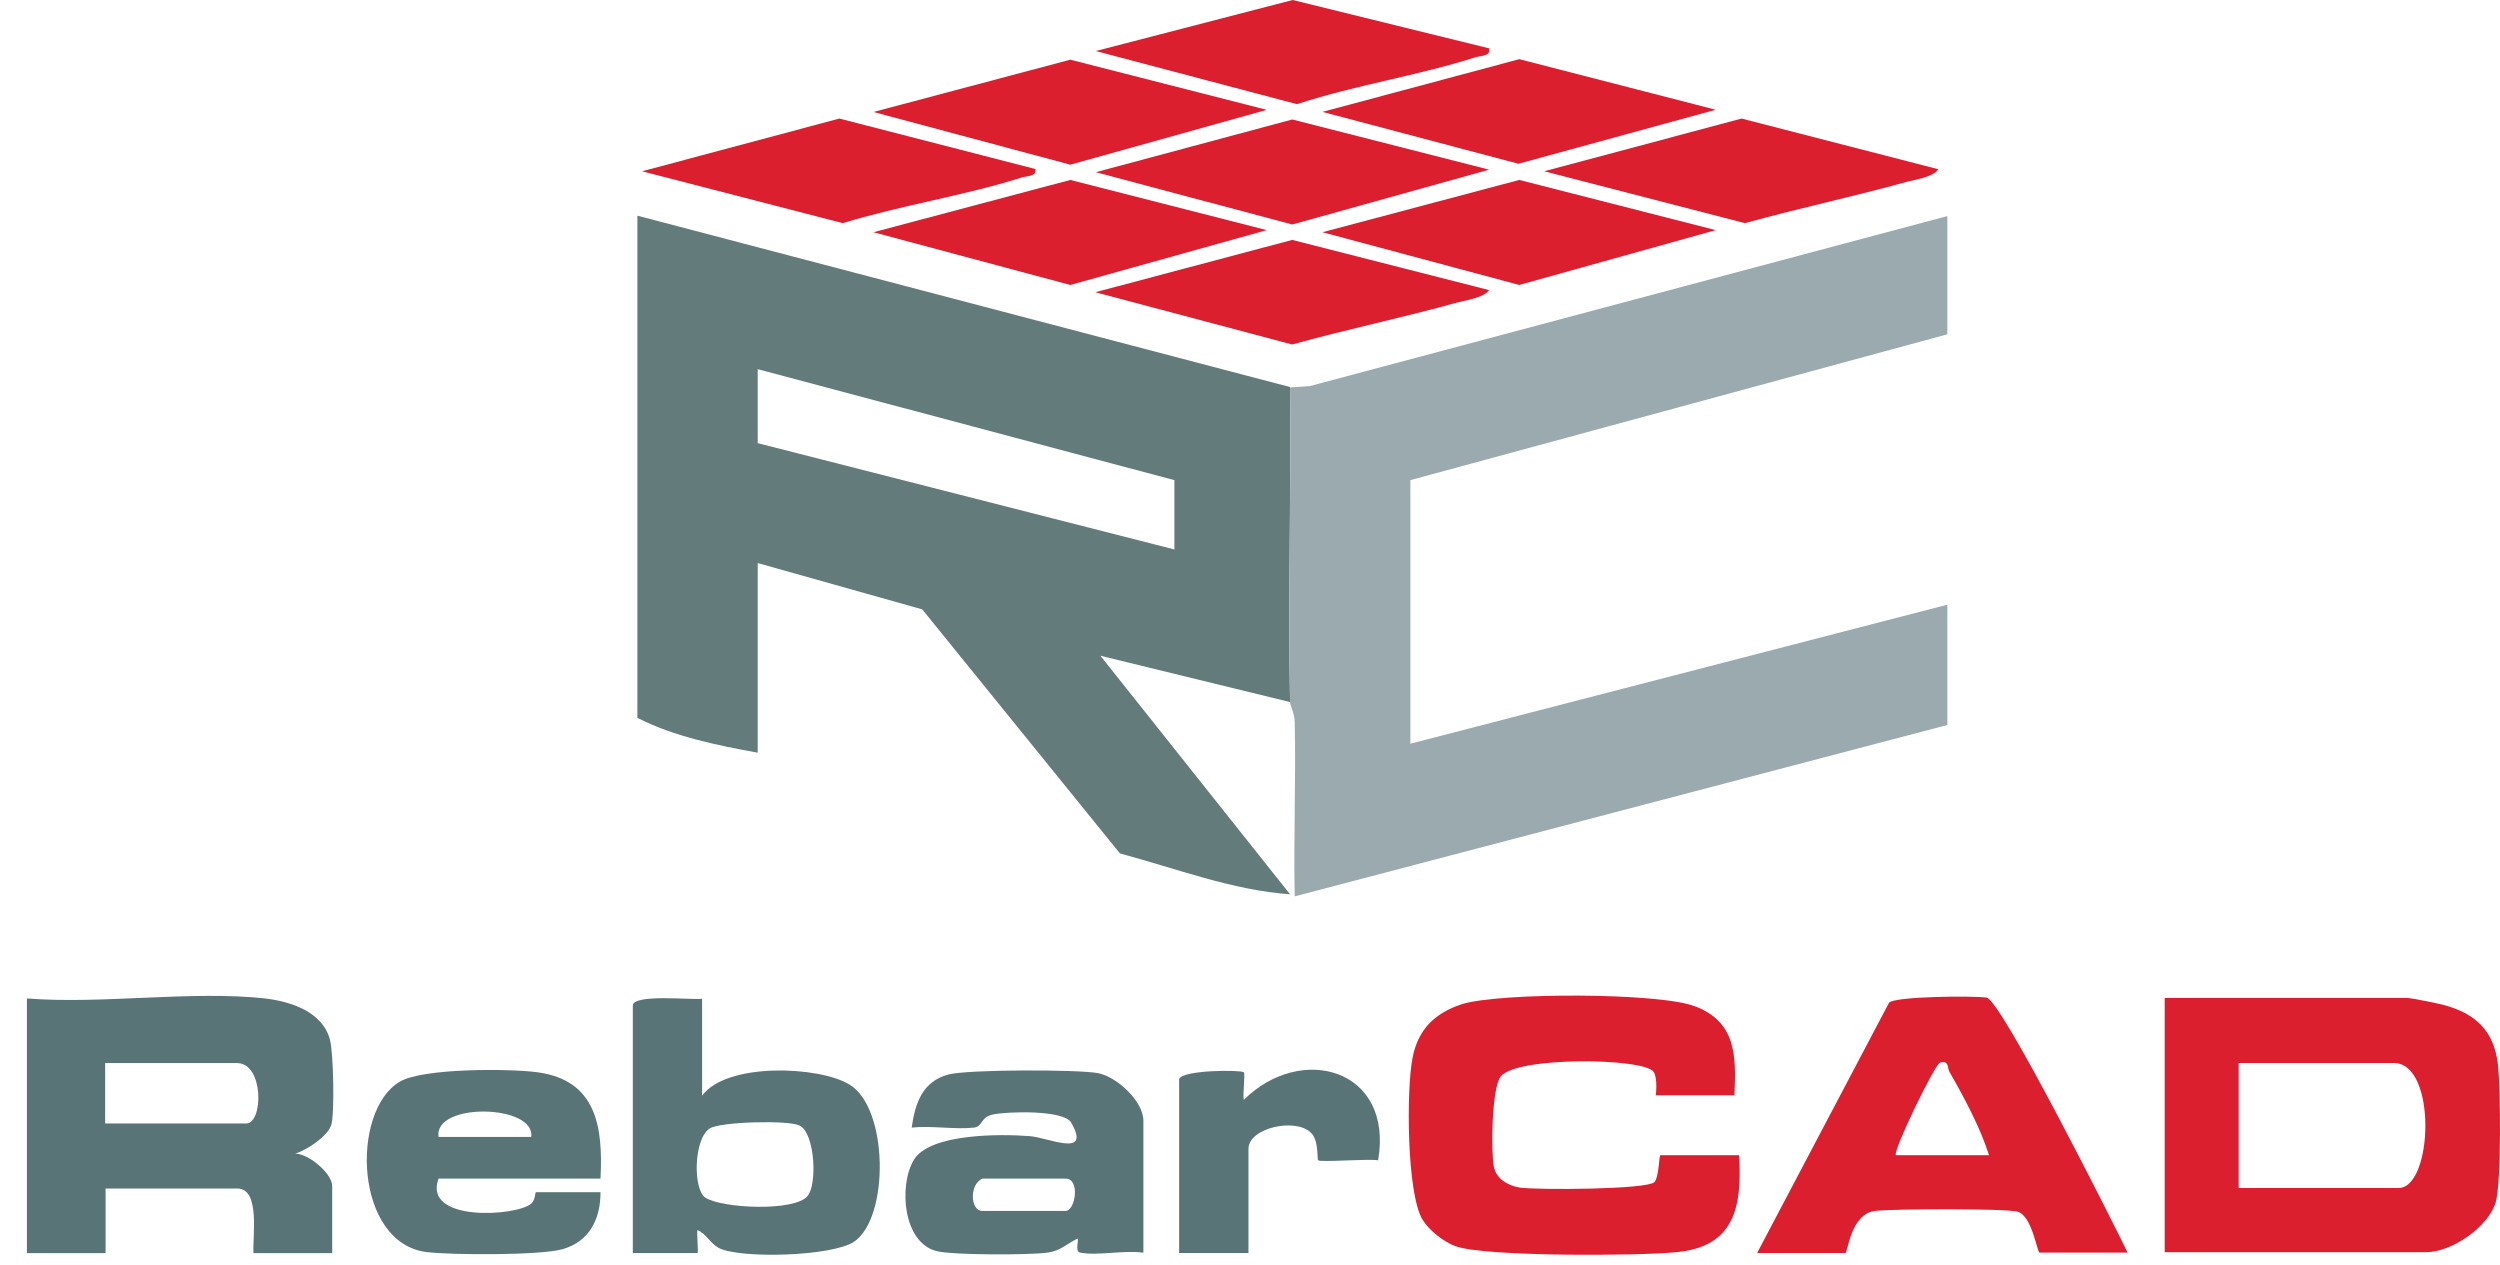 <svg width="81" height="41" viewBox="0 0 81 41" fill="none" xmlns="http://www.w3.org/2000/svg">
<path d="M41.797 12.553C41.838 15.942 41.728 19.359 41.797 22.747L35.653 21.246L41.797 28.974C39.951 28.85 38.091 28.134 36.286 27.651L29.881 19.744L24.55 18.243V24.387C23.255 24.152 21.822 23.863 20.651 23.257V6.988L41.797 12.54V12.553ZM38.05 15.557L24.55 11.961V14.358L38.05 17.802V15.557Z" fill="#647B7C"/>
<path d="M41.798 12.553L42.431 12.511L63.094 7.001V10.831L45.696 15.556V24.096L63.094 19.592V23.49L41.949 29.042C41.908 27.168 41.991 25.281 41.949 23.407C41.949 23.118 41.798 22.856 41.798 22.746C41.729 19.358 41.839 15.941 41.798 12.553Z" fill="#9AAAAE"/>
<path d="M70.136 40.584V32.333H78.015C78.084 32.333 79.007 32.512 79.145 32.553C80.206 32.829 80.812 33.394 80.936 34.51C81.018 35.322 81.046 38.229 80.867 38.931C80.646 39.744 79.434 40.571 78.608 40.571H70.136V40.584ZM72.533 38.491H77.712C78.828 38.491 78.966 34.441 77.561 34.441H72.533V38.491Z" fill="#DB1F2E"/>
<path d="M8.586 32.35C9.413 32.447 10.46 32.777 10.694 33.7C10.804 34.141 10.845 36.056 10.735 36.441C10.625 36.813 9.936 37.268 9.564 37.378C10.005 37.378 10.763 38.026 10.763 38.425V40.602H8.214C8.173 40.106 8.449 38.508 7.691 38.508H3.421V40.602H0.872V32.35C3.324 32.543 6.189 32.088 8.6 32.35H8.586ZM3.407 36.4H7.98C8.531 36.4 8.559 34.444 7.677 34.444H3.407V36.4Z" fill="#587476"/>
<path d="M56.197 35.487H53.648C53.648 35.487 53.717 34.95 53.579 34.729C53.276 34.275 49.13 34.22 48.62 34.881C48.331 35.267 48.303 37.278 48.4 37.801C48.482 38.201 48.854 38.407 49.226 38.476C49.763 38.559 53.386 38.545 53.607 38.297C53.758 38.118 53.745 37.429 53.8 37.429H56.348C56.444 39.096 56.21 40.391 54.323 40.57C53.138 40.694 48.097 40.722 47.16 40.377C46.774 40.239 46.292 39.854 46.085 39.509C45.576 38.642 45.562 35.28 45.769 34.261C45.948 33.352 46.485 32.828 47.353 32.539C48.551 32.153 53.772 32.153 54.929 32.608C56.252 33.118 56.252 34.206 56.197 35.459V35.487Z" fill="#DB1F2E"/>
<path d="M56.937 40.584L61.207 32.484C61.441 32.277 63.893 32.264 64.362 32.319C64.83 32.374 68.466 39.62 68.935 40.584H66.083C66.001 40.584 65.849 39.413 65.381 39.261C65.05 39.151 61.276 39.165 60.752 39.234C59.953 39.33 59.871 40.598 59.788 40.598H56.937V40.584ZM61.441 37.429H64.444C64.169 36.548 63.631 35.542 63.163 34.729C63.08 34.578 63.163 34.358 62.86 34.426C62.695 34.468 61.317 37.305 61.427 37.429H61.441Z" fill="#DB1F2E"/>
<path d="M22.748 32.347V35.502C23.534 34.413 26.55 34.537 27.528 35.143C28.782 35.901 28.823 39.428 27.68 40.227C26.977 40.709 23.974 40.791 23.286 40.433C23.024 40.295 22.872 39.965 22.597 39.855C22.569 39.979 22.638 40.599 22.597 40.599H20.503V32.581C20.503 32.196 22.39 32.402 22.748 32.361V32.347ZM26.165 38.752C26.482 38.381 26.413 36.714 25.903 36.466C25.545 36.287 23.341 36.342 22.996 36.562C22.473 36.893 22.445 38.546 22.859 38.808C23.41 39.152 25.738 39.262 26.165 38.752Z" fill="#587476"/>
<path d="M37.005 40.584C36.413 40.502 35.545 40.694 34.994 40.584C34.815 40.543 34.966 40.185 34.911 40.13C34.567 40.295 34.36 40.529 33.947 40.584C33.368 40.667 30.902 40.667 30.379 40.543C29.249 40.295 29.112 38.408 29.608 37.581C30.131 36.713 32.445 36.741 33.354 36.81C33.961 36.851 35.379 37.54 34.704 36.369C34.456 35.956 32.652 36.011 32.184 36.107C31.756 36.19 31.853 36.493 31.564 36.534C30.944 36.603 30.172 36.465 29.539 36.534C29.649 35.749 29.883 35.033 30.737 34.812C31.371 34.647 34.925 34.647 35.586 34.771C36.192 34.895 37.046 35.68 37.046 36.314V40.584H37.005ZM31.825 38.187C31.398 38.38 31.44 39.234 31.825 39.234H34.525C34.842 39.234 35.008 38.187 34.525 38.187H31.825Z" fill="#587476"/>
<path d="M19.457 38.186H14.209C13.685 39.605 16.73 39.412 17.212 38.999C17.35 38.875 17.336 38.627 17.364 38.627H19.457C19.457 39.495 19.099 40.224 18.231 40.472C17.515 40.679 14.65 40.665 13.837 40.569C11.482 40.293 11.344 35.995 12.955 35.045C13.699 34.604 16.509 34.618 17.419 34.742C19.333 35.004 19.54 36.519 19.457 38.172V38.186ZM17.212 36.836C17.35 35.775 14.044 35.706 14.209 36.836H17.212Z" fill="#587476"/>
<path d="M33.546 5.494C33.587 5.714 33.284 5.7 33.133 5.742C31.273 6.334 29.193 6.651 27.306 7.23L20.804 5.549L27.195 3.841L33.56 5.48L33.546 5.494Z" fill="#DB1F2E"/>
<path d="M62.79 5.494C62.653 5.728 62.046 5.824 61.771 5.893C60.035 6.376 58.272 6.747 56.536 7.23L50.034 5.549L56.426 3.841L62.79 5.48V5.494Z" fill="#DB1F2E"/>
<path d="M48.245 9.399C48.108 9.633 47.501 9.73 47.226 9.798C45.449 10.294 43.644 10.666 41.867 11.162L35.489 9.468L41.867 7.773L48.245 9.399Z" fill="#DB1F2E"/>
<path d="M41.042 3.559L34.678 5.336L28.3 3.628L34.678 1.934L41.042 3.559Z" fill="#DB1F2E"/>
<path d="M55.589 3.556L49.197 5.306L42.847 3.625L49.225 1.917L55.589 3.556Z" fill="#DB1F2E"/>
<path d="M48.247 5.497L41.869 7.274L35.505 5.579L41.869 3.871L48.247 5.497Z" fill="#DB1F2E"/>
<path d="M41.042 7.456L34.678 9.233L28.3 7.524L34.678 5.83L41.042 7.456Z" fill="#DB1F2E"/>
<path d="M55.589 7.456L49.225 9.233L42.847 7.524L49.225 5.83L55.589 7.456Z" fill="#DB1F2E"/>
<path d="M48.247 1.598C48.288 1.818 47.985 1.805 47.834 1.846C45.947 2.452 43.908 2.755 42.021 3.375L35.505 1.653L41.883 0L48.261 1.57L48.247 1.598Z" fill="#DB1F2E"/>
<path d="M38.204 34.963C38.301 34.66 40.229 34.66 40.298 34.743C40.353 34.798 40.257 35.459 40.298 35.638C42.144 33.792 45.161 34.619 44.651 37.594C44.348 37.539 42.791 37.663 42.709 37.594C42.667 37.553 42.736 36.947 42.474 36.699C41.965 36.203 40.45 36.547 40.45 37.222V40.597H38.204V34.977V34.963Z" fill="#587476"/>
</svg>
